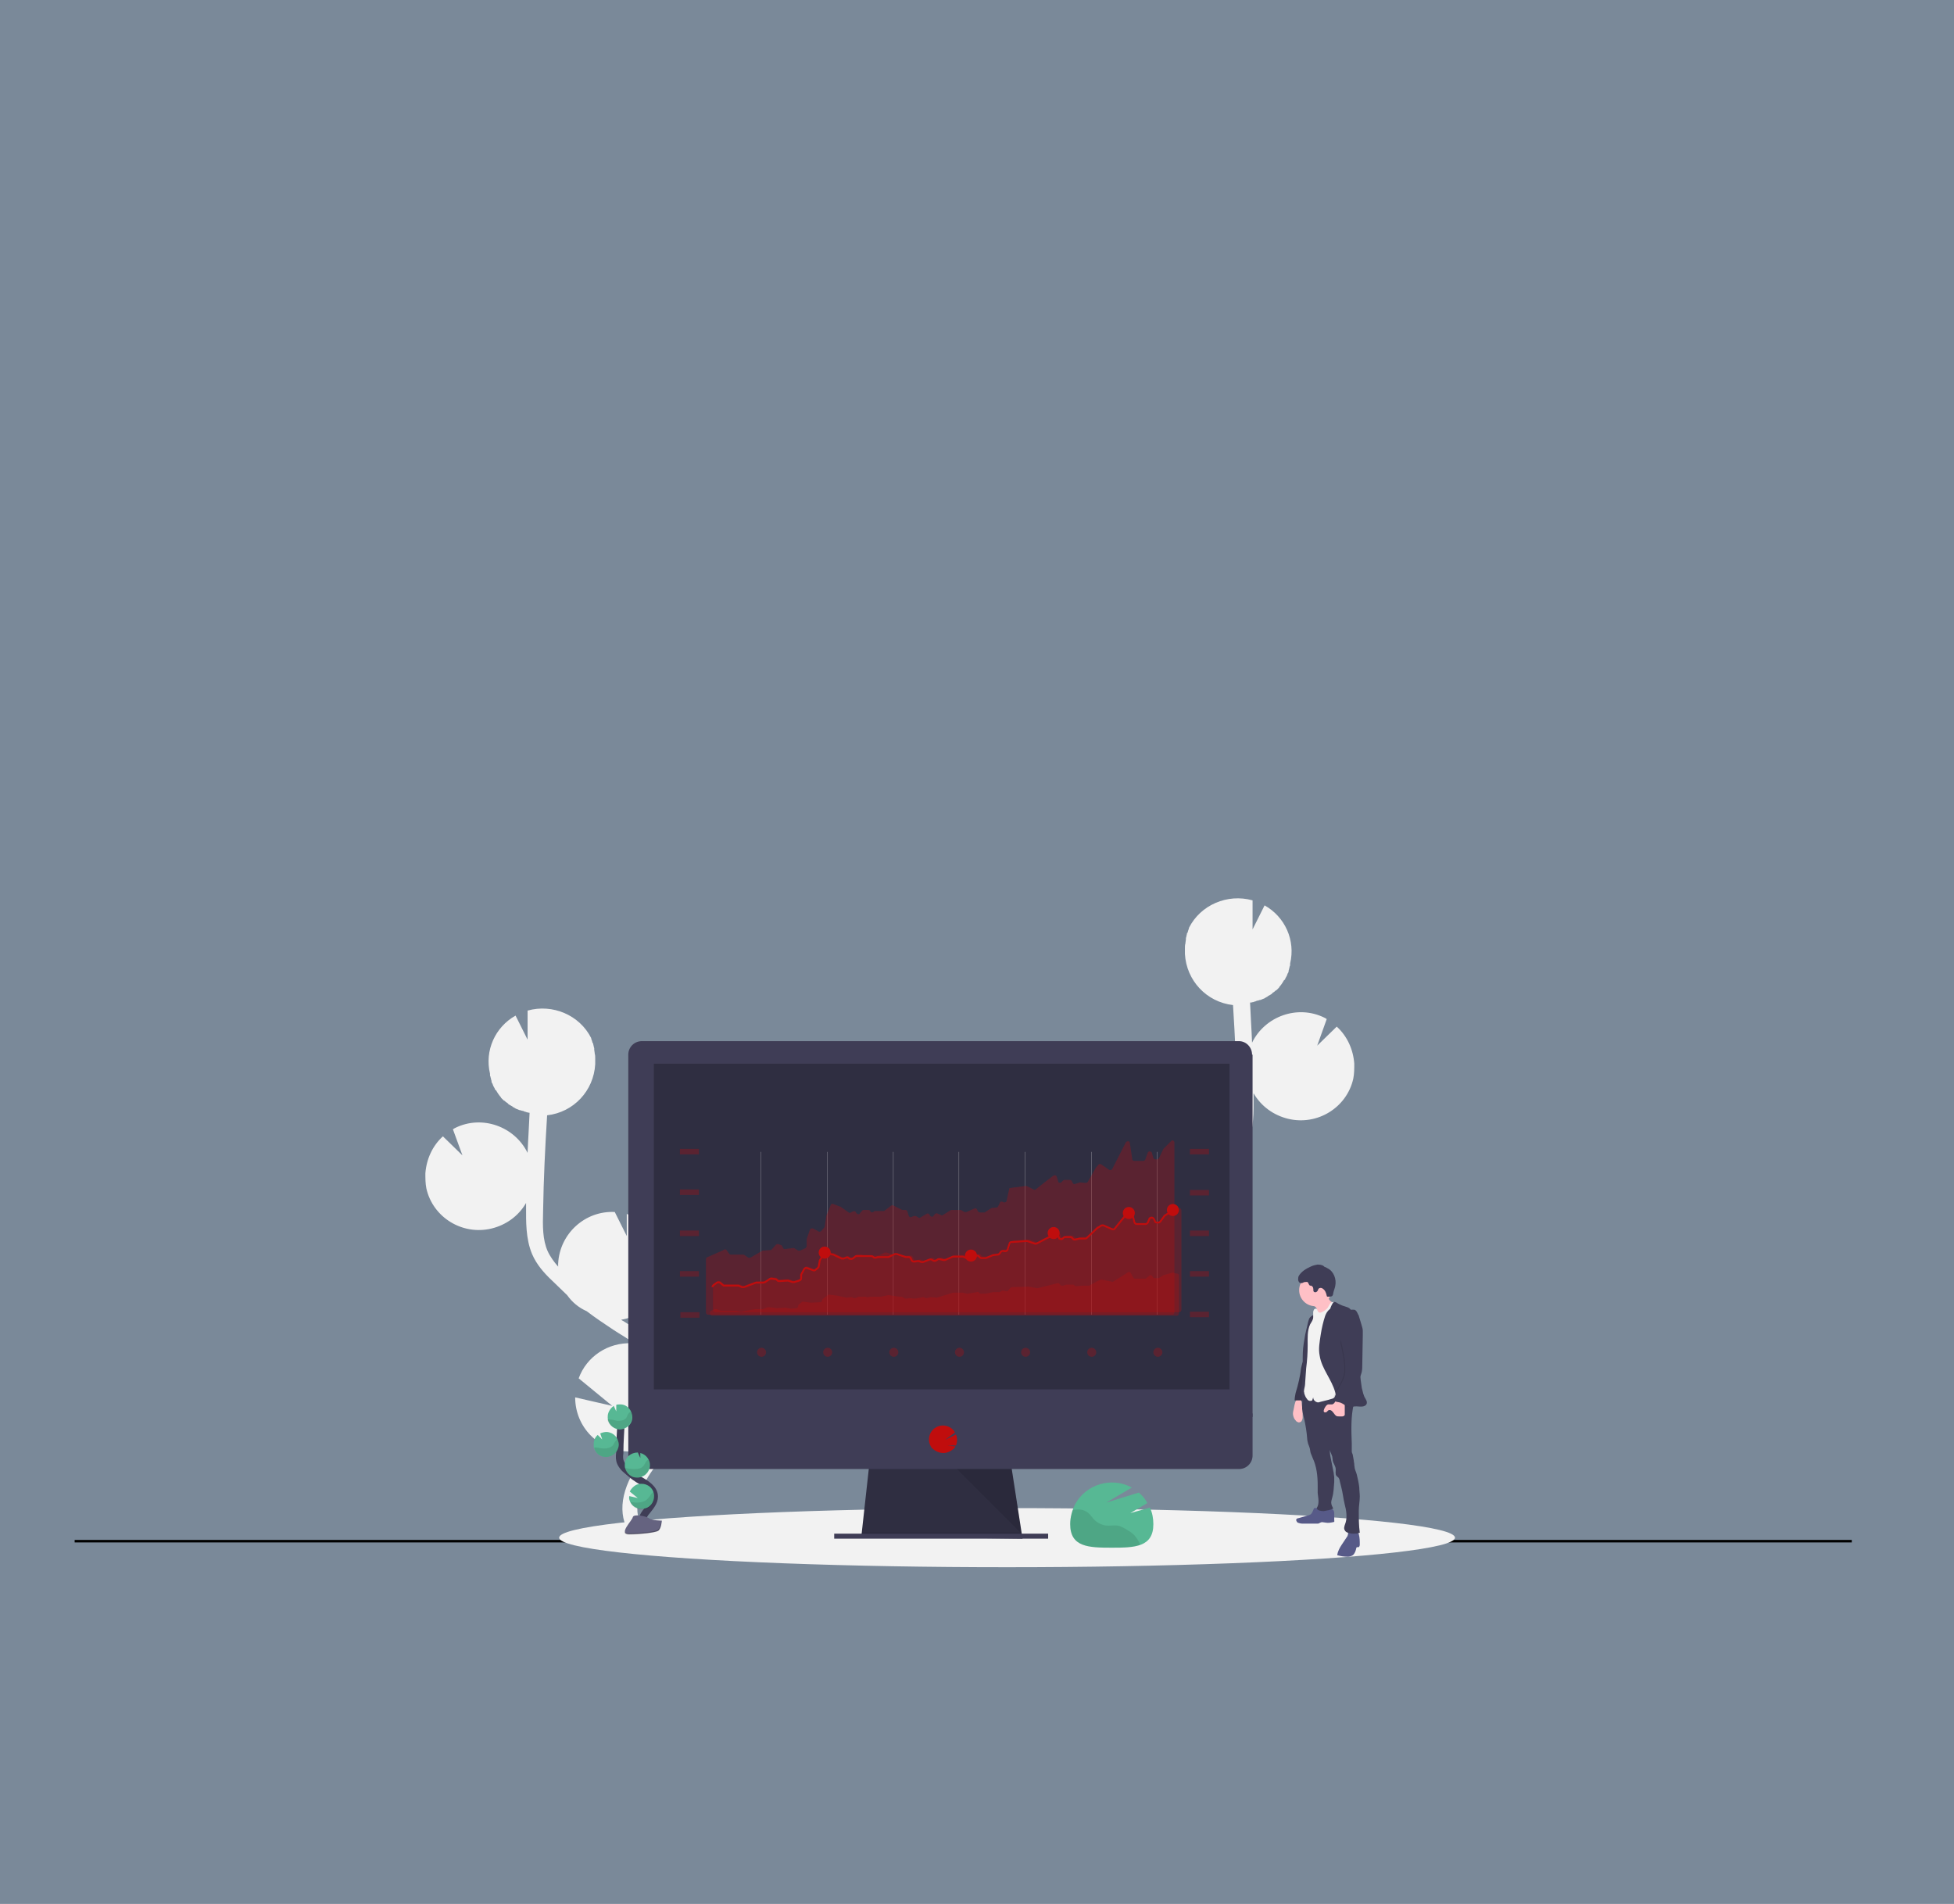 <?xml version="1.0" encoding="utf-8"?>
<!-- Generator: Adobe Illustrator 27.2.0, SVG Export Plug-In . SVG Version: 6.00 Build 0)  -->
<svg version="1.1" id="Layer_1" xmlns="http://www.w3.org/2000/svg" xmlns:xlink="http://www.w3.org/1999/xlink" x="0px" y="0px"
	 viewBox="0 0 390 380" style="enable-background:new 0 0 390 380;" xml:space="preserve">
<rect x="0" y="0" width="390" height="380" fill="#808080" stroke="none"/>
<style type="text/css">
	.st0{opacity:0.2;fill:#66B0FF;enable-background:new    ;}
	.st1{fill:none;stroke:#000000;stroke-width:0.5;stroke-miterlimit:10;}
	.st2{fill:#F2F2F2;}
	.st3{fill:#2F2E41;}
	.st4{opacity:0.1;enable-background:new    ;}
	.st5{fill:#3F3D56;}
	.st6{fill:#C00D0D;}
	.st7{fill:#57B894;}
	.st8{opacity:0.3;fill:#C00D0D;enable-background:new    ;}
	.st9{opacity:0.2;}
	.st10{fill:none;stroke:#F2F2F2;stroke-width:3.614922e-02;stroke-miterlimit:10;}
	.st11{fill:none;stroke:#C00D0D;stroke-width:0.361;stroke-miterlimit:10;}
	.st12{opacity:0.2;fill:#F2F2F2;enable-background:new    ;}
	.st13{fill:none;stroke:#3F3D56;stroke-width:1.446;stroke-miterlimit:10;}
	.st14{fill:#656380;}
	.st15{opacity:0.2;enable-background:new    ;}
	.st16{fill:#FFC0C6;}
	.st17{fill:#575A88;}
</style>
<rect class="st0" width="390" height="380"/>
<line class="st1" x1="14.9" y1="307.6" x2="369.6" y2="307.6"/>
<path class="st2" d="M125.4,264.3l-1.1-0.7c-0.1,0-0.2-0.1-0.3-0.2c5.9-1,9.8-6.6,8.8-12.5c-0.7-4.1-3.7-7.4-7.7-8.6l0,4.4l-2.4-4.8
	h0c-5.9-0.3-11,4.3-11.3,10.3l0,0c0,0.2,0,0.4,0,0.6c-0.8-0.9-1.6-2-2.1-3.1c-1-2.3-1-4.9-0.9-8.1c0.1-6.3,0.4-12.6,0.8-19
	c5.3-0.6,9.3-4.9,9.6-10.2c0-0.3,0-0.6,0-1c0-0.1,0-0.1,0-0.2c0-0.3,0-0.6-0.1-0.9c0,0,0-0.1,0-0.1c0-0.2-0.1-0.5-0.1-0.7
	c0-0.1,0-0.2,0-0.3c-0.1-0.2-0.1-0.5-0.2-0.8c0-0.1,0-0.2-0.1-0.2c-0.1-0.2-0.1-0.4-0.2-0.6c0-0.1-0.1-0.2-0.1-0.3c0,0,0,0,0-0.1
	l0,0c-2.3-4.6-7.7-6.9-12.7-5.5l0,5.8l-2.4-4.8c-4.1,2.3-6.2,7-5.1,11.6l0,0c0,0.1,0,0.1,0,0.2c0,0.1,0,0.3,0.1,0.4
	c0,0.2,0.1,0.3,0.1,0.5c0,0.1,0.1,0.2,0.1,0.4c0,0.2,0.1,0.4,0.2,0.5c0,0.1,0.1,0.2,0.1,0.3c0.1,0.3,0.3,0.5,0.4,0.8
	c0,0.1,0.1,0.2,0.2,0.2c0.1,0.2,0.2,0.3,0.3,0.5c0.1,0.1,0.1,0.2,0.2,0.3c0.1,0.1,0.2,0.3,0.3,0.4c0.1,0.1,0.2,0.2,0.2,0.3
	c0.1,0.1,0.2,0.2,0.4,0.4c0.1,0.1,0.2,0.2,0.3,0.2c0.1,0.1,0.3,0.3,0.5,0.4c0.1,0,0.1,0.1,0.2,0.2c0.2,0.2,0.5,0.3,0.8,0.5
	c0,0,0.1,0,0.1,0.1c0.2,0.1,0.4,0.2,0.7,0.4c0.1,0,0.2,0.1,0.3,0.1c0.2,0.1,0.4,0.2,0.6,0.2c0.1,0,0.2,0.1,0.3,0.1
	c0.2,0,0.4,0.1,0.6,0.2c0.1,0,0.2,0,0.3,0.1c0.2,0,0.4,0.1,0.6,0.1h0c-0.1,2.6-0.3,5.3-0.4,8c-2.6-5.3-9.1-7.6-14.4-5
	c-0.2,0.1-0.4,0.2-0.5,0.3l1.9,5.2l-3.9-3.8c-2.1,1.9-3.3,4.6-3.5,7.4c0,1,0,2,0.2,3c1.3,5.8,7.2,9.4,13,8c2.9-0.7,5.4-2.5,6.9-5.1
	c0,0.2,0,0.5,0,0.8c0,2.8-0.1,6.3,1.2,9.4c0.9,2.1,2.4,3.8,4,5.3c1,1,2,1.9,3,2.9c1,1.4,2.3,2.5,3.9,3.2c1.7,1.3,3.5,2.5,5.3,3.7
	l1.1,0.7c1,0.6,2.1,1.3,3.1,2c-0.2,0-0.3,0-0.5,0c-4.7-0.2-9,2.6-10.6,7l6.7,5.5l-7.4-1.7c0,6,4.8,10.8,10.8,10.8
	c1.6,0,3.2-0.3,4.6-1c-0.1,0.2-0.3,0.4-0.5,0.6c-0.3,0.4-0.6,0.8-1,1.2c-4.4,5.5-5.6,10.8-3.4,14.9l2.6-1.4c-2.1-3.9,1-8.9,3.1-11.6
	c0.3-0.4,0.6-0.8,0.9-1.2c2.8-3.5,6-7.4,5.9-12.3C138.2,272.3,131.1,267.9,125.4,264.3z"/>
<path class="st2" d="M229.9,242.3l1.1-0.7c0.1,0,0.2-0.1,0.3-0.2c-5.9-1-9.8-6.6-8.8-12.5c0.7-4.1,3.7-7.4,7.7-8.6l0,4.4l2.4-4.8h0
	c5.9-0.3,11,4.3,11.3,10.3l0,0c0,0.2,0,0.4,0,0.6c0.8-0.9,1.6-2,2.1-3.1c1-2.3,1-4.9,0.9-8.1c-0.1-6.3-0.4-12.6-0.8-19
	c-5.3-0.6-9.3-4.9-9.6-10.2c0-0.3,0-0.6,0-1c0-0.1,0-0.1,0-0.2c0-0.3,0-0.6,0.1-0.9c0,0,0-0.1,0-0.1c0-0.2,0.1-0.5,0.1-0.7
	c0-0.1,0-0.2,0-0.3c0.1-0.2,0.1-0.5,0.2-0.8c0-0.1,0-0.2,0.1-0.2c0.1-0.2,0.1-0.4,0.2-0.6c0-0.1,0.1-0.2,0.1-0.3c0,0,0,0,0-0.1l0,0
	c2.3-4.6,7.7-6.9,12.7-5.5l0,5.8l2.4-4.8c4.1,2.3,6.2,7,5.1,11.6l0,0c0,0.1,0,0.1,0,0.2c0,0.1,0,0.3-0.1,0.4c0,0.2-0.1,0.3-0.1,0.5
	c0,0.1-0.1,0.2-0.1,0.4c0,0.2-0.1,0.4-0.2,0.5c0,0.1-0.1,0.2-0.1,0.3c-0.1,0.3-0.3,0.5-0.4,0.8c0,0.1-0.1,0.2-0.2,0.2
	c-0.1,0.2-0.2,0.3-0.3,0.5c-0.1,0.1-0.1,0.2-0.2,0.3c-0.1,0.1-0.2,0.3-0.3,0.4c-0.1,0.1-0.2,0.2-0.2,0.3c-0.1,0.1-0.2,0.2-0.4,0.4
	c-0.1,0.1-0.2,0.2-0.3,0.2c-0.1,0.1-0.3,0.3-0.5,0.4c-0.1,0-0.1,0.1-0.2,0.2c-0.2,0.2-0.5,0.3-0.8,0.5c0,0-0.1,0-0.1,0.1
	c-0.2,0.1-0.4,0.2-0.7,0.4c-0.1,0-0.2,0.1-0.3,0.1c-0.2,0.1-0.4,0.2-0.6,0.2c-0.1,0-0.2,0.1-0.3,0.1c-0.2,0-0.4,0.1-0.6,0.2
	c-0.1,0-0.2,0-0.3,0.1c-0.2,0-0.4,0.1-0.6,0.1h-0.1c0.1,2.6,0.3,5.3,0.4,8c2.6-5.3,9.1-7.6,14.4-5c0.2,0.1,0.4,0.2,0.5,0.3l-1.9,5.3
	l3.9-3.8c2.1,1.9,3.3,4.6,3.5,7.4c0,1,0,2-0.2,3c-1.3,5.8-7.2,9.4-13,8c-2.9-0.7-5.4-2.5-6.9-5.1c0,0.2,0,0.5,0,0.8
	c0,2.8,0.1,6.3-1.2,9.4c-0.9,2.1-2.4,3.8-4,5.3c-1,1-2,1.9-3,2.9c-1,1.4-2.3,2.5-3.9,3.2c-1.7,1.3-3.5,2.5-5.3,3.7l-1.1,0.7
	c-1,0.6-2.1,1.3-3.1,2c0.2,0,0.3,0,0.5,0c4.7-0.2,9,2.6,10.6,7l-6.7,5.5l7.4-1.7c0,6-4.8,10.8-10.8,10.8c-1.6,0-3.2-0.3-4.6-1
	c0.1,0.2,0.3,0.4,0.5,0.6c0.3,0.4,0.6,0.8,1,1.2c4.4,5.5,5.6,10.8,3.4,14.9l-2.6-1.4c2.1-3.9-1-8.9-3.1-11.6
	c-0.3-0.4-0.6-0.8-0.9-1.2c-2.8-3.5-6-7.4-5.9-12.3C217.1,250.3,224.2,245.9,229.9,242.3z"/>
<ellipse class="st2" cx="201" cy="306.9" rx="89.4" ry="5.9"/>
<polygon class="st3" points="204.1,307.1 171.9,306.7 172,305.9 173.5,292.3 201.8,292.3 203.9,305.9 204,306.9 "/>
<polygon class="st4" points="204,306.9 187.9,306.9 171.9,306.7 172,305.9 203.9,305.9 "/>
<rect x="166.5" y="306.1" class="st5" width="42.7" height="1"/>
<path class="st5" d="M249.9,210.5c0-1.5-1.2-2.7-2.6-2.7l0,0H128.1c-1.5,0-2.7,1.2-2.7,2.7l0,0v72.3h124.6V210.5z"/>
<path class="st5" d="M125.4,282.1v8.4c0,1.5,1.2,2.7,2.7,2.7h119.2c1.5,0,2.7-1.2,2.7-2.7v-8.4H125.4z"/>
<rect x="130.5" y="212.3" class="st3" width="114.9" height="65"/>
<path class="st6" d="M188.3,290c0.8,0,1.6-0.4,2.2-1l0,0c0.1-0.1,0.1-0.2,0.2-0.3l-1.5-0.2h1.6c0.3-0.7,0.3-1.5,0-2.2l-2.2,1.1
	l2-1.5c-0.7-1.3-2.5-1.8-3.8-1c-1.3,0.7-1.8,2.5-1,3.8c0,0.1,0.1,0.2,0.2,0.3l0,0C186.6,289.6,187.4,290,188.3,290z"/>
<polygon class="st4" points="191,293.2 203.9,306.1 201.9,293.2 "/>
<path class="st7" d="M225.6,302l3.4-2c-0.4-0.8-1-1.5-1.7-2.1l-6.5,2l5.1-3c-4-2.2-9.1-0.7-11.3,3.3c-0.6,1.2-1,2.6-1,4
	c0,4.6,3.7,4.7,8.3,4.7s8.3-0.1,8.3-4.7c0-1.1-0.2-2.3-0.7-3.3L225.6,302z"/>
<path class="st4" d="M226.4,306.4c-0.3-0.3-0.8-0.7-1.2-0.9c-0.6-0.4-1.3-0.8-2-1c-0.6-0.1-1.3,0-2,0c-1.1,0-2.2-0.5-3-1.4
	c-0.4-0.5-0.8-1.1-1.4-1.4c-0.6-0.4-1.4-0.5-2.1-0.4c-0.2,0-0.4,0-0.6,0.1c-0.3,0.9-0.5,1.8-0.5,2.8c0,4.6,3.7,4.7,8.3,4.7
	c2.2,0,4.2,0,5.7-0.6l-0.2-0.4C227.1,307.3,226.8,306.9,226.4,306.4z"/>
<rect x="135.7" y="237.4" class="st8" width="3.8" height="1.1"/>
<rect x="237.5" y="237.5" class="st8" width="3.8" height="1.1"/>
<rect x="135.7" y="245.6" class="st8" width="3.8" height="1.1"/>
<rect x="135.7" y="253.7" class="st8" width="3.8" height="1.1"/>
<rect x="135.8" y="261.9" class="st8" width="3.8" height="1.1"/>
<g class="st9">
	<rect x="139.5" y="238" class="st2" width="1.1" height="0"/>
	<path class="st2" d="M234.2,238h-2.1v0L234.2,238L234.2,238z M230,238h-2.1v0L230,238L230,238z M225.7,238h-2.1v0L225.7,238
		L225.7,238z M221.5,238h-2.1v0L221.5,238L221.5,238z M217.2,238h-2.1v0L217.2,238L217.2,238z M213,238h-2.1v0L213,238L213,238z
		 M208.7,238h-2.1v0L208.7,238L208.7,238z M204.4,238h-2.1v0L204.4,238L204.4,238z M200.2,238H198v0L200.2,238L200.2,238z
		 M195.9,238h-2.1v0L195.9,238L195.9,238z M191.6,238h-2.1v0L191.6,238L191.6,238z M187.4,238h-2.1v0L187.4,238L187.4,238z
		 M183.2,238H181v0L183.2,238L183.2,238z M178.9,238h-2.1v0L178.9,238L178.9,238z M174.6,238h-2.1v0L174.6,238L174.6,238z
		 M170.4,238h-2.1v0L170.4,238L170.4,238z M166.1,238H164v0L166.1,238L166.1,238z M161.8,238h-2.1v0L161.8,238L161.8,238z
		 M157.6,238h-2.1v0L157.6,238L157.6,238z M153.3,238h-2.1v0L153.3,238L153.3,238z M149,238h-2.1v0L149,238L149,238z M144.8,238
		h-2.1v0L144.8,238L144.8,238z"/>
	<rect x="236.4" y="238" class="st2" width="1.1" height="0"/>
	<rect x="139.5" y="238" class="st2" width="1.1" height="0"/>
	<path class="st2" d="M234.2,238h-2.1v0L234.2,238L234.2,238z M230,238h-2.1v0L230,238L230,238z M225.7,238h-2.1v0L225.7,238
		L225.7,238z M221.5,238h-2.1v0L221.5,238L221.5,238z M217.2,238h-2.1v0L217.2,238L217.2,238z M213,238h-2.1v0L213,238L213,238z
		 M208.7,238h-2.1v0L208.7,238L208.7,238z M204.4,238h-2.1v0L204.4,238L204.4,238z M200.2,238H198v0L200.2,238L200.2,238z
		 M195.9,238h-2.1v0L195.9,238L195.9,238z M191.6,238h-2.1v0L191.6,238L191.6,238z M187.4,238h-2.1v0L187.4,238L187.4,238z
		 M183.2,238H181v0L183.2,238L183.2,238z M178.9,238h-2.1v0L178.9,238L178.9,238z M174.6,238h-2.1v0L174.6,238L174.6,238z
		 M170.4,238h-2.1v0L170.4,238L170.4,238z M166.1,238H164v0L166.1,238L166.1,238z M161.8,238h-2.1v0L161.8,238L161.8,238z
		 M157.6,238h-2.1v0L157.6,238L157.6,238z M153.3,238h-2.1v0L153.3,238L153.3,238z M149,238h-2.1v0L149,238L149,238z M144.8,238
		h-2.1v0L144.8,238L144.8,238z"/>
	<rect x="236.4" y="238" class="st2" width="1.1" height="0"/>
</g>
<rect x="135.7" y="229.3" class="st8" width="3.8" height="1.1"/>
<rect x="237.5" y="229.3" class="st8" width="3.8" height="1.1"/>
<g class="st9">
	<rect x="139.5" y="229.9" class="st2" width="1.1" height="0"/>
	<path class="st2" d="M234.2,229.9h-2.1v0L234.2,229.9L234.2,229.9z M230,229.9h-2.1v0L230,229.9L230,229.9z M225.7,229.9h-2.1v0
		L225.7,229.9L225.7,229.9z M221.5,229.9h-2.1v0L221.5,229.9L221.5,229.9z M217.2,229.9h-2.1v0L217.2,229.9L217.2,229.9z M213,229.9
		h-2.1v0L213,229.9L213,229.9z M208.7,229.9h-2.1v0L208.7,229.9L208.7,229.9z M204.4,229.9h-2.1v0L204.4,229.9L204.4,229.9z
		 M200.2,229.9H198v0L200.2,229.9L200.2,229.9z M195.9,229.9h-2.1v0L195.9,229.9L195.9,229.9z M191.6,229.9h-2.1v0L191.6,229.9
		L191.6,229.9z M187.4,229.9h-2.1v0L187.4,229.9L187.4,229.9z M183.2,229.9H181v0L183.2,229.9L183.2,229.9z M178.9,229.9h-2.1v0
		L178.9,229.9L178.9,229.9z M174.6,229.9h-2.1v0L174.6,229.9L174.6,229.9z M170.4,229.9h-2.1v0L170.4,229.9L170.4,229.9z
		 M166.1,229.9H164v0L166.1,229.9L166.1,229.9z M161.8,229.9h-2.1v0L161.8,229.9L161.8,229.9z M157.6,229.9h-2.1v0L157.6,229.9
		L157.6,229.9z M153.3,229.9h-2.1v0L153.3,229.9L153.3,229.9z M149,229.9h-2.1v0L149,229.9L149,229.9z M144.8,229.9h-2.1v0
		L144.8,229.9L144.8,229.9z"/>
	<rect x="236.4" y="229.9" class="st2" width="1.1" height="0"/>
</g>
<rect x="237.5" y="245.6" class="st8" width="3.8" height="1.1"/>
<g class="st9">
	<rect x="139.5" y="246.1" class="st2" width="1.1" height="0"/>
	<path class="st2" d="M234.2,246.2h-2.1v0L234.2,246.2L234.2,246.2z M230,246.2h-2.1v0L230,246.2L230,246.2z M225.7,246.2h-2.1v0
		L225.7,246.2L225.7,246.2z M221.5,246.2h-2.1v0L221.5,246.2L221.5,246.2z M217.2,246.2h-2.1v0L217.2,246.2L217.2,246.2z M213,246.2
		h-2.1v0L213,246.2L213,246.2z M208.7,246.2h-2.1v0L208.7,246.2L208.7,246.2z M204.4,246.2h-2.1v0L204.4,246.2L204.4,246.2z
		 M200.2,246.2H198v0L200.2,246.2L200.2,246.2z M195.9,246.2h-2.1v0L195.9,246.2L195.9,246.2z M191.6,246.2h-2.1v0L191.6,246.2
		L191.6,246.2z M187.4,246.2h-2.1v0L187.4,246.2L187.4,246.2z M183.2,246.2H181v0L183.2,246.2L183.2,246.2z M178.9,246.2h-2.1v0
		L178.9,246.2L178.9,246.2z M174.6,246.2h-2.1v0L174.6,246.2L174.6,246.2z M170.4,246.2h-2.1v0L170.4,246.2L170.4,246.2z
		 M166.1,246.2H164v0L166.1,246.2L166.1,246.2z M161.8,246.2h-2.1v0L161.8,246.2L161.8,246.2z M157.6,246.2h-2.1v0L157.6,246.2
		L157.6,246.2z M153.3,246.2h-2.1v0L153.3,246.2L153.3,246.2z M149,246.2h-2.1v0L149,246.2L149,246.2z M144.8,246.2h-2.1v0
		L144.8,246.2L144.8,246.2z"/>
	<rect x="236.4" y="246.1" class="st2" width="1.1" height="0"/>
	<rect x="139.5" y="246.1" class="st2" width="1.1" height="0"/>
	<path class="st2" d="M234.2,246.2h-2.1v0L234.2,246.2L234.2,246.2z M230,246.2h-2.1v0L230,246.2L230,246.2z M225.7,246.2h-2.1v0
		L225.7,246.2L225.7,246.2z M221.5,246.2h-2.1v0L221.5,246.2L221.5,246.2z M217.2,246.2h-2.1v0L217.2,246.2L217.2,246.2z M213,246.2
		h-2.1v0L213,246.2L213,246.2z M208.7,246.2h-2.1v0L208.7,246.2L208.7,246.2z M204.4,246.2h-2.1v0L204.4,246.2L204.4,246.2z
		 M200.2,246.2H198v0L200.2,246.2L200.2,246.2z M195.9,246.2h-2.1v0L195.9,246.2L195.9,246.2z M191.6,246.2h-2.1v0L191.6,246.2
		L191.6,246.2z M187.4,246.2h-2.1v0L187.4,246.2L187.4,246.2z M183.2,246.2H181v0L183.2,246.2L183.2,246.2z M178.9,246.2h-2.1v0
		L178.9,246.2L178.9,246.2z M174.6,246.2h-2.1v0L174.6,246.2L174.6,246.2z M170.4,246.2h-2.1v0L170.4,246.2L170.4,246.2z
		 M166.1,246.2H164v0L166.1,246.2L166.1,246.2z M161.8,246.2h-2.1v0L161.8,246.2L161.8,246.2z M157.6,246.2h-2.1v0L157.6,246.2
		L157.6,246.2z M153.3,246.2h-2.1v0L153.3,246.2L153.3,246.2z M149,246.2h-2.1v0L149,246.2L149,246.2z M144.8,246.2h-2.1v0
		L144.8,246.2L144.8,246.2z"/>
	<rect x="236.4" y="246.1" class="st2" width="1.1" height="0"/>
</g>
<rect x="237.5" y="253.7" class="st8" width="3.8" height="1.1"/>
<g class="st9">
	<rect x="139.5" y="254.2" class="st2" width="1.1" height="0"/>
	<path class="st2" d="M234.2,254.2h-2.1v0L234.2,254.2L234.2,254.2z M230,254.2h-2.1v0L230,254.2L230,254.2z M225.7,254.2h-2.1v0
		L225.7,254.2L225.7,254.2z M221.5,254.2h-2.1v0L221.5,254.2L221.5,254.2z M217.2,254.2h-2.1v0L217.2,254.2L217.2,254.2z M213,254.2
		h-2.1v0L213,254.2L213,254.2z M208.7,254.2h-2.1v0L208.7,254.2L208.7,254.2z M204.4,254.2h-2.1v0L204.4,254.2L204.4,254.2z
		 M200.2,254.2H198v0L200.2,254.2L200.2,254.2z M195.9,254.2h-2.1v0L195.9,254.2L195.9,254.2z M191.6,254.2h-2.1v0L191.6,254.2
		L191.6,254.2z M187.4,254.2h-2.1v0L187.4,254.2L187.4,254.2z M183.2,254.2H181v0L183.2,254.2L183.2,254.2z M178.9,254.2h-2.1v0
		L178.9,254.2L178.9,254.2z M174.6,254.2h-2.1v0L174.6,254.2L174.6,254.2z M170.4,254.2h-2.1v0L170.4,254.2L170.4,254.2z
		 M166.1,254.2H164v0L166.1,254.2L166.1,254.2z M161.8,254.2h-2.1v0L161.8,254.2L161.8,254.2z M157.6,254.2h-2.1v0L157.6,254.2
		L157.6,254.2z M153.3,254.2h-2.1v0L153.3,254.2L153.3,254.2z M149,254.2h-2.1v0L149,254.2L149,254.2z M144.8,254.2h-2.1v0
		L144.8,254.2L144.8,254.2z"/>
	<rect x="236.4" y="254.2" class="st2" width="1.1" height="0"/>
	<rect x="139.5" y="254.2" class="st2" width="1.1" height="0"/>
	<path class="st2" d="M234.2,254.2h-2.1v0L234.2,254.2L234.2,254.2z M230,254.2h-2.1v0L230,254.2L230,254.2z M225.7,254.2h-2.1v0
		L225.7,254.2L225.7,254.2z M221.5,254.2h-2.1v0L221.5,254.2L221.5,254.2z M217.2,254.2h-2.1v0L217.2,254.2L217.2,254.2z M213,254.2
		h-2.1v0L213,254.2L213,254.2z M208.7,254.2h-2.1v0L208.7,254.2L208.7,254.2z M204.4,254.2h-2.1v0L204.4,254.2L204.4,254.2z
		 M200.2,254.2H198v0L200.2,254.2L200.2,254.2z M195.9,254.2h-2.1v0L195.9,254.2L195.9,254.2z M191.6,254.2h-2.1v0L191.6,254.2
		L191.6,254.2z M187.4,254.2h-2.1v0L187.4,254.2L187.4,254.2z M183.2,254.2H181v0L183.2,254.2L183.2,254.2z M178.9,254.2h-2.1v0
		L178.9,254.2L178.9,254.2z M174.6,254.2h-2.1v0L174.6,254.2L174.6,254.2z M170.4,254.2h-2.1v0L170.4,254.2L170.4,254.2z
		 M166.1,254.2H164v0L166.1,254.2L166.1,254.2z M161.8,254.2h-2.1v0L161.8,254.2L161.8,254.2z M157.6,254.2h-2.1v0L157.6,254.2
		L157.6,254.2z M153.3,254.2h-2.1v0L153.3,254.2L153.3,254.2z M149,254.2h-2.1v0L149,254.2L149,254.2z M144.8,254.2h-2.1v0
		L144.8,254.2L144.8,254.2z"/>
	<rect x="236.4" y="254.2" class="st2" width="1.1" height="0"/>
</g>
<rect x="237.5" y="261.8" class="st8" width="3.8" height="1.1"/>
<g class="st9">
	<rect x="139.5" y="262.3" class="st2" width="1.1" height="0"/>
	<path class="st2" d="M234.2,262.4h-2.1v0L234.2,262.4L234.2,262.4z M230,262.4h-2.1v0L230,262.4L230,262.4z M225.7,262.4h-2.1v0
		L225.7,262.4L225.7,262.4z M221.5,262.4h-2.1v0L221.5,262.4L221.5,262.4z M217.2,262.4h-2.1v0L217.2,262.4L217.2,262.4z M213,262.4
		h-2.1v0L213,262.4L213,262.4z M208.7,262.4h-2.1v0L208.7,262.4L208.7,262.4z M204.4,262.4h-2.1v0L204.4,262.4L204.4,262.4z
		 M200.2,262.4H198v0L200.2,262.4L200.2,262.4z M195.9,262.4h-2.1v0L195.9,262.4L195.9,262.4z M191.6,262.4h-2.1v0L191.6,262.4
		L191.6,262.4z M187.4,262.4h-2.1v0L187.4,262.4L187.4,262.4z M183.2,262.4H181v0L183.2,262.4L183.2,262.4z M178.9,262.4h-2.1v0
		L178.9,262.4L178.9,262.4z M174.6,262.4h-2.1v0L174.6,262.4L174.6,262.4z M170.4,262.4h-2.1v0L170.4,262.4L170.4,262.4z
		 M166.1,262.4H164v0L166.1,262.4L166.1,262.4z M161.8,262.4h-2.1v0L161.8,262.4L161.8,262.4z M157.6,262.4h-2.1v0L157.6,262.4
		L157.6,262.4z M153.3,262.4h-2.1v0L153.3,262.4L153.3,262.4z M149,262.4h-2.1v0L149,262.4L149,262.4z M144.8,262.4h-2.1v0
		L144.8,262.4L144.8,262.4z"/>
	<rect x="236.4" y="262.3" class="st2" width="1.1" height="0"/>
	<rect x="139.5" y="262.3" class="st2" width="1.1" height="0"/>
	<path class="st2" d="M234.2,262.4h-2.1v0L234.2,262.4L234.2,262.4z M230,262.4h-2.1v0L230,262.4L230,262.4z M225.7,262.4h-2.1v0
		L225.7,262.4L225.7,262.4z M221.5,262.4h-2.1v0L221.5,262.4L221.5,262.4z M217.2,262.4h-2.1v0L217.2,262.4L217.2,262.4z M213,262.4
		h-2.1v0L213,262.4L213,262.4z M208.7,262.4h-2.1v0L208.7,262.4L208.7,262.4z M204.4,262.4h-2.1v0L204.4,262.4L204.4,262.4z
		 M200.2,262.4H198v0L200.2,262.4L200.2,262.4z M195.9,262.4h-2.1v0L195.9,262.4L195.9,262.4z M191.6,262.4h-2.1v0L191.6,262.4
		L191.6,262.4z M187.4,262.4h-2.1v0L187.4,262.4L187.4,262.4z M183.2,262.4H181v0L183.2,262.4L183.2,262.4z M178.9,262.4h-2.1v0
		L178.9,262.4L178.9,262.4z M174.6,262.4h-2.1v0L174.6,262.4L174.6,262.4z M170.4,262.4h-2.1v0L170.4,262.4L170.4,262.4z
		 M166.1,262.4H164v0L166.1,262.4L166.1,262.4z M161.8,262.4h-2.1v0L161.8,262.4L161.8,262.4z M157.6,262.4h-2.1v0L157.6,262.4
		L157.6,262.4z M153.3,262.4h-2.1v0L153.3,262.4L153.3,262.4z M149,262.4h-2.1v0L149,262.4L149,262.4z M144.8,262.4h-2.1v0
		L144.8,262.4L144.8,262.4z"/>
	<rect x="236.4" y="262.3" class="st2" width="1.1" height="0"/>
</g>
<line class="st10" x1="151.9" y1="229.9" x2="151.9" y2="262.4"/>
<line class="st10" x1="165.1" y1="229.9" x2="165.1" y2="262.4"/>
<line class="st10" x1="178.3" y1="229.9" x2="178.3" y2="262.4"/>
<line class="st10" x1="191.4" y1="229.9" x2="191.4" y2="262.4"/>
<line class="st10" x1="204.6" y1="229.9" x2="204.6" y2="262.4"/>
<line class="st10" x1="217.8" y1="229.9" x2="217.8" y2="262.4"/>
<line class="st10" x1="231" y1="229.9" x2="231" y2="262.4"/>
<path class="st8" d="M233.8,227.7l-1.5,1.5c0,0,0,0-0.1,0.1l-0.9,1.9c-0.1,0.1-0.2,0.2-0.4,0.2h-0.3c-0.2,0-0.3-0.1-0.4-0.3l-0.3-1
	c0-0.2-0.3-0.3-0.5-0.3c-0.1,0-0.2,0.1-0.3,0.2l-0.5,1.4c0,0.1-0.2,0.3-0.4,0.3h-1.8c-0.2,0-0.4-0.1-0.4-0.3l-0.5-3.3
	c0-0.2-0.2-0.4-0.5-0.3c-0.1,0-0.2,0.1-0.3,0.2l-2.7,5.3c-0.1,0.2-0.3,0.3-0.6,0.2c0,0,0,0,0,0l-1.6-1.1c-0.2-0.1-0.4-0.1-0.5,0
	l-0.6,0.7l0,0l-1.6,2.8c-0.1,0.1-0.2,0.2-0.4,0.2l-1-0.1c0,0-0.1,0-0.2,0l-0.9,0.3c-0.2,0.1-0.4,0-0.5-0.2l-0.2-0.4
	c0-0.1-0.2-0.2-0.4-0.2l-1,0c-0.1,0-0.2,0-0.3,0.1l-0.3,0.3c-0.1,0.2-0.4,0.2-0.6,0.1c0,0-0.1-0.1-0.1-0.2l-0.3-1
	c-0.1-0.2-0.3-0.3-0.5-0.2c0,0-0.1,0-0.1,0l-1.7,1.3l-1.9,1.5c-0.1,0.1-0.3,0.1-0.4,0l-1.4-0.7c-0.1,0-0.1,0-0.2,0l-3,0.4
	c-0.2,0-0.3,0.1-0.3,0.3l-0.5,2.3c0,0.2-0.3,0.3-0.5,0.3c0,0-0.1,0-0.2-0.1l0,0c-0.2-0.1-0.4-0.1-0.6,0c0,0,0,0,0,0.1l-0.4,0.8
	c0,0.1-0.2,0.2-0.3,0.2l-0.9,0.1c0,0-0.1,0-0.1,0l-1.4,0.9c0,0-0.1,0-0.2,0h-0.7c-0.1,0-0.3-0.1-0.4-0.2l-0.2-0.4
	c-0.1-0.2-0.3-0.3-0.5-0.2l0,0l-1.6,0.7c-0.1,0-0.3,0-0.4,0l-0.7-0.4c0,0-0.1,0-0.2,0h-1.6c-0.1,0-0.1,0-0.2,0l-1.6,1
	c-0.1,0.1-0.3,0.1-0.4,0l-0.7-0.3c-0.1-0.1-0.4,0-0.5,0.1l-0.3,0.4c-0.1,0.2-0.4,0.2-0.6,0c0,0,0,0-0.1-0.1l-0.1-0.2
	c-0.1-0.2-0.4-0.3-0.6-0.1l0,0l-1.2,0.7c-0.1,0.1-0.3,0.1-0.4,0l-0.5-0.3c-0.1,0-0.2,0-0.4,0l-0.5,0.2c-0.2,0.1-0.4,0-0.5-0.2v0
	l-0.3-0.9c0-0.2-0.2-0.3-0.4-0.3h-0.4c0,0-0.1,0-0.2,0l-1.8-0.9c-0.1-0.1-0.3,0-0.4,0l-1.3,1c0,0-0.1,0.1-0.2,0.1h-1.6
	c-0.1,0-0.1,0-0.2,0l-0.3,0.2c-0.2,0.1-0.4,0.1-0.6-0.1c0,0,0,0,0,0l0-0.1c0-0.1-0.2-0.2-0.4-0.2h-0.9c-0.1,0-0.2,0-0.3,0.1
	l-0.5,0.6c-0.1,0.2-0.4,0.2-0.6,0c0,0,0,0-0.1-0.1l-0.1-0.2c-0.1-0.2-0.4-0.2-0.6-0.1l-0.4,0.2c-0.1,0.1-0.3,0.1-0.4,0l-1.7-1.2
	c0,0,0,0-0.1,0l-1.3-0.5c-0.2-0.1-0.4,0-0.5,0.2l-0.9,2.2c0,0,0,0,0,0.1l-0.3,2c0,0.1,0,0.1-0.1,0.2l-0.6,0.7
	c-0.1,0.1-0.3,0.2-0.5,0.1l-1.1-0.6c-0.2-0.1-0.4,0-0.6,0.1c0,0,0,0,0,0l-0.7,2c0,0,0,0.1,0,0.1v1.3c0,0.1-0.1,0.3-0.2,0.4l-1.1,0.5
	c-0.1,0-0.2,0-0.4,0l-0.8-0.5c-0.1,0-0.2,0-0.3,0l-1.5,0.2c-0.1,0-0.3,0-0.4-0.2l-0.2-0.4c0-0.1-0.1-0.1-0.2-0.2l-0.6-0.2
	c-0.1,0-0.3,0-0.4,0.1l-0.9,1c0,0.1-0.1,0.1-0.3,0.1l-1.3,0.1c0,0-0.1,0-0.2,0l-2.4,1.4c-0.1,0.1-0.3,0-0.5,0l-0.7-0.5
	c-0.1,0-0.1-0.1-0.2-0.1h-2.5c-0.1,0-0.2,0-0.3-0.1l-0.6-0.8c-0.1-0.2-0.4-0.2-0.6,0l0,0L141,251c0,0.1-0.1,0.2-0.1,0.3V262
	c0,0.2,0.2,0.4,0.4,0.4H234c0.2,0,0.4-0.2,0.4-0.4l0,0l0-34c0-0.2-0.2-0.4-0.4-0.4C234,227.6,233.9,227.6,233.8,227.7z"/>
<path class="st8" d="M233.7,241.7l-1.4,0.9c0,0-0.1,0-0.1,0.1l-0.8,1.1c-0.1,0.1-0.2,0.2-0.4,0.2h-0.3c-0.2,0-0.4-0.1-0.4-0.3
	l-0.2-0.4c-0.1-0.2-0.4-0.4-0.7-0.2c-0.1,0-0.2,0.1-0.2,0.2l-0.3,0.7c-0.1,0.1-0.2,0.3-0.4,0.3h-1.8c-0.2,0-0.4-0.1-0.5-0.4
	l-0.4-1.7c0-0.3-0.3-0.4-0.6-0.4c-0.1,0-0.2,0.1-0.3,0.2l-2.6,3.2c-0.1,0.2-0.4,0.2-0.6,0.1l-1.6-0.7c-0.2-0.1-0.4,0-0.5,0l-0.6,0.4
	c0,0,0,0-0.1,0l-1.5,1.7c-0.1,0.1-0.2,0.2-0.4,0.2l-1,0c0,0-0.1,0-0.1,0l-0.9,0.2c-0.2,0-0.4,0-0.5-0.2l-0.1-0.1
	c-0.1-0.1-0.2-0.2-0.4-0.2l-1,0c-0.1,0-0.2,0-0.3,0.1l-0.2,0.2c-0.2,0.2-0.5,0.1-0.7,0c0,0,0,0,0-0.1l-0.2-0.5
	c-0.1-0.2-0.4-0.3-0.7-0.2l-1.7,0.8l-1.9,1c-0.1,0-0.2,0.1-0.4,0l-1.5-0.5c0,0-0.1,0-0.2,0l-2.9,0.2c-0.2,0-0.4,0.1-0.4,0.3
	l-0.4,1.2c-0.1,0.3-0.4,0.4-0.7,0.3c0,0,0,0,0,0l0,0c-0.2-0.1-0.5,0-0.6,0.1l-0.3,0.4c-0.1,0.1-0.2,0.2-0.3,0.2l-0.9,0.1
	c0,0-0.1,0-0.1,0l-1.4,0.6c0,0-0.1,0-0.2,0h-0.7c-0.2,0-0.3-0.1-0.4-0.2l-0.1-0.1c-0.1-0.2-0.3-0.2-0.6-0.2l-1.6,0.5
	c-0.1,0-0.2,0-0.3,0l-0.7-0.3c0,0-0.1,0-0.2,0h-1.6c0,0-0.1,0-0.2,0l-1.6,0.7c-0.1,0-0.2,0-0.3,0l-0.8-0.2c-0.1,0-0.3,0-0.4,0.1
	l-0.3,0.2c-0.2,0.1-0.5,0.1-0.7-0.1l0,0c-0.1-0.1-0.4-0.2-0.6-0.1l-1.3,0.5c-0.1,0-0.2,0-0.3,0l-0.5-0.2c-0.1,0-0.2,0-0.3,0
	l-0.5,0.1c-0.2,0-0.5,0-0.6-0.2l-0.2-0.4c-0.1-0.2-0.2-0.3-0.4-0.3H179c0,0-0.1,0-0.2,0l-1.8-0.6c-0.1,0-0.3,0-0.4,0l-1.3,0.6
	c0,0-0.1,0-0.2,0h-1.7c0,0-0.1,0-0.2,0l-0.3,0.1c-0.2,0.1-0.5,0-0.6-0.1l0,0c-0.1-0.1-0.2-0.2-0.4-0.2h-0.8c-0.1,0-0.2,0-0.3,0.1
	l-0.5,0.4c-0.2,0.1-0.5,0.1-0.7,0l-0.1-0.1c-0.1-0.1-0.3-0.2-0.5-0.1l-0.5,0.2c-0.1,0-0.3,0-0.4,0l-1.7-0.8c0,0,0,0-0.1,0l-1.3-0.3
	c-0.2,0-0.4,0-0.5,0.2l-0.8,1.3c0,0,0,0.1,0,0.1l-0.2,1.1c0,0.1-0.1,0.2-0.2,0.3l-0.5,0.4c-0.1,0.1-0.3,0.1-0.5,0l-1.1-0.4
	c-0.2-0.1-0.5,0-0.6,0.2l-0.6,1.1c0,0.1,0,0.1,0,0.2v0.5c0,0.2-0.1,0.4-0.4,0.5l-1,0.3c-0.1,0-0.2,0-0.3,0l-0.9-0.3c0,0-0.1,0-0.2,0
	l-1.5,0.1c-0.1,0-0.3,0-0.4-0.1l-0.2-0.2c-0.1-0.1-0.2-0.1-0.3-0.1l-0.7-0.1c-0.1,0-0.3,0-0.4,0.1l-0.9,0.6c-0.1,0-0.2,0.1-0.3,0.1
	l-1.4,0c0,0-0.1,0-0.1,0l-2.4,0.9c-0.1,0-0.3,0-0.4,0l-0.7-0.3c0,0-0.1,0-0.2,0h-2.6c-0.1,0-0.2,0-0.3-0.1l-0.6-0.5
	c-0.2-0.1-0.4-0.1-0.6,0l-0.7,0.5c-0.1,0.1-0.2,0.2-0.2,0.4v4.8c0,0.3,0.2,0.5,0.5,0.5h92.5c0.3,0,0.5-0.2,0.5-0.5l0-19.8
	c0-0.3-0.2-0.5-0.5-0.5C233.9,241.6,233.8,241.6,233.7,241.7z"/>
<circle class="st6" cx="234.1" cy="241.5" r="1.2"/>
<path class="st8" d="M234,254l-1.7,0.5c0,0,0,0-0.1,0l-0.9,0.6c0,0-0.1,0-0.2,0h-0.6c-0.1,0-0.2,0-0.3-0.1l-0.3-0.4
	c-0.1-0.1-0.4-0.2-0.5,0l0,0l-0.6,0.5c0,0-0.1,0.1-0.2,0.1h-2.1c-0.1,0-0.3-0.1-0.3-0.2l-0.5-0.9c-0.1-0.2-0.3-0.3-0.5-0.2
	c0,0,0,0,0,0l-3,1.9c-0.1,0-0.2,0.1-0.3,0l-2-0.4c-0.1,0-0.1,0-0.2,0l-0.7,0.3c0,0,0,0,0,0l-1.6,0.9c0,0-0.1,0-0.2,0l-1.2,0h0
	l-1.1,0.1c-0.1,0-0.2,0-0.3,0l-0.2-0.2c0,0-0.1-0.1-0.2-0.1h-1.3c0,0-0.1,0-0.1,0l-0.6,0.2c-0.1,0-0.3,0-0.4,0l-0.4-0.4
	c-0.1-0.1-0.2-0.1-0.3-0.1l-2,0.5l-2,0.5c0,0-0.1,0-0.1,0l-1.7-0.3c0,0,0,0-0.1,0l-3.2,0.1c-0.1,0-0.2,0-0.3,0.1l-0.5,0.6
	c-0.1,0.1-0.2,0.2-0.4,0.1l-0.5-0.1c-0.1,0-0.2,0-0.3,0l-0.5,0.3c0,0-0.1,0-0.2,0l-1.1,0h0l-1.5,0.3c0,0,0,0-0.1,0h-0.9
	c-0.1,0-0.1,0-0.2-0.1l-0.2-0.2c-0.1,0-0.2-0.1-0.3,0l-1.9,0.3c0,0-0.1,0-0.1,0l-0.9-0.2c0,0,0,0-0.1,0h-1.7c0,0,0,0-0.1,0L187,259
	c0,0-0.1,0-0.1,0l-1-0.1c0,0-0.1,0-0.2,0l-0.7,0.2c-0.1,0-0.2,0-0.3,0l-0.3-0.2c-0.1,0-0.2,0-0.2,0l-1.6,0.3c0,0-0.1,0-0.1,0
	l-0.8-0.1c0,0-0.1,0-0.1,0l-0.8,0.1c-0.1,0-0.2,0-0.3-0.1l-0.3-0.2c-0.1,0-0.2-0.1-0.3-0.1h-0.5h0l-2-0.3c0,0-0.1,0-0.1,0l-1.5,0.3
	c0,0,0,0-0.1,0h-1.8c0,0,0,0-0.1,0l-0.6,0.1c-0.1,0-0.2,0-0.3,0l-0.1-0.1c0,0-0.1,0-0.2,0h-1.1c0,0-0.1,0-0.1,0l-0.7,0.3
	c-0.1,0-0.2,0-0.3,0l-0.4-0.2c-0.1,0-0.1,0-0.2,0l-0.8,0.1c0,0-0.1,0-0.1,0l-1.8-0.4h0l-1.6-0.2c-0.1,0-0.2,0-0.3,0.1l-0.9,0.7
	c0,0-0.1,0.1-0.1,0.1l-0.2,0.4c0,0.1-0.1,0.2-0.2,0.2L162,260c0,0-0.1,0-0.2,0l-1.5-0.2c-0.1,0-0.2,0-0.3,0.1l-0.6,0.5
	c-0.1,0.1-0.1,0.2-0.1,0.3l0,0c0,0.2-0.1,0.3-0.3,0.4l-1.1,0.1c0,0-0.1,0-0.1,0l-1-0.2c0,0,0,0-0.1,0l-1.7,0.1c0,0-0.1,0-0.2,0
	l-0.3-0.1c0,0-0.1,0-0.1,0l-0.9-0.1c0,0-0.1,0-0.2,0l-1.1,0.4c0,0-0.1,0-0.1,0l-1.5,0h0l-2.6,0.5c0,0-0.1,0-0.1,0l-0.9-0.2
	c0,0,0,0-0.1,0h-2.9c0,0-0.1,0-0.1,0l-0.9-0.3c-0.1,0-0.2,0-0.3,0l-0.8,0.3c-0.1,0-0.2,0.2-0.2,0.4v0.2c0,0.2,0.2,0.4,0.4,0.4l0,0
	h92.8c0.2,0,0.4-0.2,0.4-0.4l0,0v-7.6c0-0.2-0.1-0.4-0.4-0.4C234.1,254,234.1,254,234,254z"/>
<circle class="st6" cx="164.6" cy="250" r="1.2"/>
<circle class="st6" cx="225.3" cy="242.1" r="1.2"/>
<circle class="st6" cx="193.8" cy="250.6" r="1.2"/>
<circle class="st6" cx="210.3" cy="246.1" r="1.2"/>
<path class="st11" d="M234.7,242.1c0-0.3-0.2-0.5-0.5-0.5c-0.1,0-0.2,0-0.3,0.1l-1.4,0.9c0,0-0.1,0-0.1,0.1l-0.8,1.1
	c-0.1,0.1-0.2,0.2-0.4,0.2h-0.3c-0.2,0-0.4-0.1-0.4-0.3l-0.2-0.4c-0.1-0.2-0.4-0.4-0.7-0.2c-0.1,0-0.2,0.1-0.2,0.2l-0.3,0.7
	c-0.1,0.1-0.2,0.3-0.4,0.3h-1.8c-0.2,0-0.4-0.1-0.5-0.4l-0.4-1.7c0-0.3-0.3-0.4-0.6-0.4c-0.1,0-0.2,0.1-0.3,0.2l-2.6,3.2
	c-0.1,0.2-0.4,0.2-0.6,0.1l-1.6-0.7c-0.2-0.1-0.4,0-0.5,0l-0.6,0.4c0,0,0,0-0.1,0L217,247c-0.1,0.1-0.2,0.2-0.4,0.2l-1,0
	c0,0-0.1,0-0.1,0l-0.9,0.2c-0.2,0-0.4,0-0.5-0.2l-0.1-0.1c-0.1-0.1-0.2-0.2-0.4-0.2l-1,0c-0.1,0-0.2,0-0.3,0.1l-0.2,0.2
	c-0.2,0.2-0.5,0.1-0.7,0c0,0,0,0,0-0.1l-0.2-0.5c-0.1-0.2-0.4-0.3-0.7-0.2l-1.7,0.8l-1.9,1c-0.1,0-0.2,0.1-0.4,0l-1.5-0.5
	c0,0-0.1,0-0.2,0l-2.9,0.2c-0.2,0-0.4,0.1-0.4,0.3l-0.4,1.2c-0.1,0.3-0.4,0.4-0.7,0.3c0,0,0,0,0,0l0,0c-0.2-0.1-0.5,0-0.6,0.1
	l-0.3,0.4c-0.1,0.1-0.2,0.2-0.3,0.2l-0.9,0.1c0,0-0.1,0-0.1,0l-1.4,0.6c0,0-0.1,0-0.2,0h-0.7c-0.2,0-0.3-0.1-0.4-0.2l-0.1-0.1
	c-0.1-0.2-0.3-0.2-0.6-0.2l-1.6,0.5c-0.1,0-0.2,0-0.3,0l-0.7-0.3c0,0-0.1,0-0.2,0h-1.6c0,0-0.1,0-0.2,0l-1.6,0.7c-0.1,0-0.2,0-0.3,0
	l-0.8-0.2c-0.1,0-0.3,0-0.4,0.1l-0.3,0.2c-0.2,0.1-0.5,0.1-0.7-0.1l0,0c-0.1-0.1-0.4-0.2-0.6-0.1l-1.3,0.5c-0.1,0-0.2,0-0.3,0
	l-0.5-0.2c-0.1,0-0.2,0-0.3,0l-0.5,0.1c-0.2,0-0.5,0-0.6-0.2l-0.2-0.4c-0.1-0.2-0.2-0.3-0.4-0.3h-0.4c0,0-0.1,0-0.2,0l-1.8-0.6
	c-0.1,0-0.3,0-0.4,0l-1.3,0.6c0,0-0.1,0-0.2,0h-1.7c0,0-0.1,0-0.2,0l-0.3,0.1c-0.2,0.1-0.5,0-0.6-0.1l0,0c-0.1-0.1-0.2-0.2-0.4-0.2
	H171c-0.1,0-0.2,0-0.3,0.1l-0.5,0.4c-0.2,0.1-0.5,0.1-0.7,0l-0.1-0.1c-0.1-0.1-0.3-0.2-0.5-0.1l-0.5,0.2c-0.1,0-0.3,0-0.4,0
	l-1.7-0.8c0,0,0,0-0.1,0l-1.3-0.3c-0.2,0-0.4,0-0.5,0.2l-0.8,1.3c0,0,0,0.1,0,0.1l-0.2,1.1c0,0.1-0.1,0.2-0.2,0.3l-0.5,0.4
	c-0.1,0.1-0.3,0.1-0.5,0l-1.1-0.4c-0.2-0.1-0.5,0-0.6,0.2l-0.6,1.1c0,0.1,0,0.1,0,0.2v0.5c0,0.2-0.1,0.4-0.4,0.5l-1,0.3
	c-0.1,0-0.2,0-0.3,0l-0.9-0.3c0,0-0.1,0-0.2,0l-1.5,0.1c-0.1,0-0.3,0-0.4-0.1l-0.2-0.2c-0.1-0.1-0.2-0.1-0.3-0.1l-0.7-0.1
	c-0.1,0-0.3,0-0.4,0.1l-0.9,0.6c-0.1,0-0.2,0.1-0.3,0.1l-1.4,0c0,0-0.1,0-0.1,0l-2.4,0.9c-0.1,0-0.3,0-0.4,0l-0.7-0.3
	c0,0-0.1,0-0.2,0h-2.6c-0.1,0-0.2,0-0.3-0.1l-0.6-0.5c-0.2-0.1-0.4-0.1-0.6,0l-0.7,0.5c-0.1,0.1-0.2,0.2-0.2,0.4"/>
<polygon class="st12" points="135.7,269.9 241.3,269.9 241.3,269.9 "/>
<circle class="st8" cx="152" cy="269.9" r="0.9"/>
<circle class="st8" cx="165.2" cy="269.9" r="0.9"/>
<circle class="st8" cx="178.4" cy="269.9" r="0.9"/>
<circle class="st8" cx="191.5" cy="269.9" r="0.9"/>
<circle class="st8" cx="204.7" cy="269.9" r="0.9"/>
<circle class="st8" cx="217.9" cy="269.9" r="0.9"/>
<circle class="st8" cx="231.1" cy="269.9" r="0.9"/>
<path class="st13" d="M128.3,304.7c-0.5-1,0-2.2,0.8-3.1c0.7-0.9,1.5-1.8,1.5-2.9c0-1.6-1.7-2.6-3.1-3.4c-1-0.6-1.9-1.4-2.8-2.2
	c-0.3-0.3-0.6-0.7-0.8-1.1c-0.3-0.6-0.3-1.3-0.2-2c0-2.3,0.2-4.6,0.3-6.9"/>
<path class="st7" d="M121.3,282.7c0-0.8,0.5-1.6,1.2-2.1l0.5,1.1v-1.3c0.2-0.1,0.5-0.1,0.8-0.1c1.4,0,2.4,1.2,2.4,2.6
	c0,1.4-1.2,2.4-2.6,2.4C122.3,285.2,121.2,284.1,121.3,282.7L121.3,282.7z"/>
<path class="st7" d="M125.8,299.8c0.6,1.2,2.1,1.7,3.4,1.1c1.2-0.6,1.7-2.1,1.1-3.4c-0.6-1.2-2.1-1.7-3.4-1.1
	c-0.5,0.3-1,0.8-1.2,1.3l1.6,1.3l-1.7-0.4C125.5,299,125.6,299.4,125.8,299.8z"/>
<path class="st7" d="M127,294.9c1.4,0.1,2.6-0.9,2.7-2.3c0.1-1.2-0.7-2.3-1.9-2.6v1l-0.5-1.1l0,0c-1.4,0-2.6,1-2.6,2.4l0,0
	c0,0.3,0,0.6,0.1,0.8C125.1,294.1,126,294.9,127,294.9z"/>
<path class="st7" d="M120.9,290.8c1.4,0,2.5-1,2.6-2.4c0-1.4-1-2.5-2.4-2.6c-0.4,0-0.9,0.1-1.3,0.3l0.4,1.2l-0.9-0.9
	c-0.5,0.4-0.8,1.1-0.8,1.7c0,0.2,0,0.4,0,0.7C118.8,290,119.7,290.8,120.9,290.8z"/>
<path class="st4" d="M121.6,283.3c0.6,0,1.1,0.2,1.7,0.3c0.6,0,1.2-0.1,1.6-0.5c0.2-0.2,0.3-0.5,0.4-0.8c0.1-0.2,0.4-0.4,0.6-0.6
	c0.6,1.2,0,2.7-1.2,3.3c-1.2,0.6-2.7,0-3.3-1.2c-0.1-0.1-0.1-0.3-0.2-0.5C121.4,283.3,121.5,283.3,121.6,283.3z"/>
<path class="st4" d="M120.9,290.8c1.4,0,2.6-1,2.6-2.4c0-0.4,0-0.8-0.2-1.2c-0.2,0.1-0.3,0.3-0.5,0.5c-0.2,0.2-0.3,0.6-0.5,0.8
	c-0.4,0.4-1,0.6-1.7,0.6c-0.6,0-1.2-0.2-1.8-0.2c-0.1,0-0.1,0-0.2,0C118.8,290,119.8,290.8,120.9,290.8z"/>
<path class="st4" d="M127,294.9c1.4,0,2.6-1,2.6-2.4c0-0.4,0-0.8-0.2-1.2c-0.2,0.1-0.4,0.3-0.5,0.5c-0.2,0.3-0.3,0.6-0.5,0.8
	c-0.4,0.5-1.1,0.6-1.8,0.6c-0.6,0-1.2-0.1-1.8-0.2C125,294.1,126,294.9,127,294.9z"/>
<path class="st4" d="M125.8,299.8c0.5,1.3,2,1.8,3.3,1.3s1.8-2,1.3-3.3c-0.2,0.1-0.4,0.3-0.5,0.5c-0.2,0.3-0.4,0.6-0.7,0.9
	c-0.5,0.5-1.3,0.7-2.1,0.7C126.6,299.9,126.2,299.8,125.8,299.8z"/>
<path class="st14" d="M132.1,303.5c0,0-2,0-2.6-0.5c-0.6-0.4-3-0.9-3.2-0.2c-0.1,0.7-3,3.4-0.7,3.4c2.2,0,5.2-0.3,5.8-0.7
	S132.1,303.5,132.1,303.5z"/>
<path class="st15" d="M125.5,306c2.2,0,5.2-0.3,5.8-0.7c0.4-0.3,0.6-1.3,0.7-1.7h0c0,0-0.1,1.6-0.7,2c-0.6,0.3-3.6,0.7-5.8,0.7
	c-0.6,0-0.9-0.2-0.8-0.6C124.8,305.9,125,306,125.5,306z"/>
<path class="st16" d="M258.2,281.3c-0.1,0.4-0.2,0.8-0.1,1.2c0.1,0.4,0.2,0.7,0.5,1c0.1,0.2,0.3,0.3,0.6,0.4c0.2,0,0.5-0.1,0.6-0.3
	c0.1-0.2,0.2-0.4,0.2-0.7c0-0.6,0-1.3-0.1-2c-0.1-0.5-0.1-1.1-0.2-1.7c-0.4,0-0.8,0-1,0.3C258.4,280,258.3,280.8,258.2,281.3z"/>
<path class="st5" d="M260.2,271.4c-0.1,0.2-0.2,0.5-0.3,0.8c-0.1,0.3-0.1,0.5-0.2,0.8c-0.2,1.7-0.6,3.4-1.1,5
	c-0.1,0.5-0.2,1-0.2,1.5l1,0c0.1,0,0.2,0,0.3,0c0.1,0.1,0.1,0.2,0.2,0.2c0.2-1,0.3-2,0.4-3c0-0.7,0-1.4,0-2.1c0.1-1.4,0.5-3,0-4.4
	C260.4,270.6,260.4,271,260.2,271.4z"/>
<path class="st4" d="M260.2,271.4c-0.1,0.2-0.2,0.5-0.3,0.8c-0.1,0.3-0.1,0.5-0.2,0.8c-0.2,1.7-0.6,3.4-1.1,5
	c-0.1,0.5-0.2,1-0.2,1.5l1,0c0.1,0,0.2,0,0.3,0c0.1,0.1,0.1,0.2,0.2,0.2c0.2-1,0.3-2,0.4-3c0-0.7,0-1.4,0-2.1c0.1-1.4,0.5-3,0-4.4
	C260.4,270.6,260.4,271,260.2,271.4z"/>
<path class="st5" d="M261.5,262.9c-0.2,0.2-0.3,0.5-0.4,0.9l-0.6,2.6c-0.1,0.6-0.2,1.2-0.3,1.8c-0.4,2.5,0,5.2-0.3,7.7
	c-0.1,0.5-0.2,1.1-0.2,1.7c0,1,0.4,2.1,0.2,3.1c0,0.2,0,0.4,0,0.5c0.1,0.2,0.4,0.2,0.4,0c0,0,0,0,0-0.1l0.6-3.9
	c0.1-0.9,0.3-1.9,0.2-2.8c0-0.6-0.2-1.3-0.1-1.9c0-0.3,0.1-0.6,0.3-0.9c0.6-1.8,0.5-3.7,0.2-5.6c0-0.2-0.1-0.5,0-0.8
	c0.1-0.4,0.4-0.8,0.7-1.2c0.2-0.3,0.5-0.9,0.3-1.3C262.2,262.3,261.8,262.6,261.5,262.9z"/>
<path class="st17" d="M262.5,301c-0.1,0-0.1,0-0.2,0c0,0-0.1,0.1-0.1,0.2c-0.2,0.4-0.3,0.9-0.7,1.1c-0.2,0.1-0.4,0.2-0.6,0.2
	l-1.7,0.5c-0.2,0-0.4,0.1-0.5,0.3c0,0.2,0.1,0.4,0.3,0.6c0.3,0.1,0.6,0.2,1,0.2l2.4,0c0.2,0,0.4,0,0.7,0c0.3-0.1,0.5-0.3,0.8-0.3
	c0.2,0,0.5,0.1,0.7,0.1c0.5,0.1,1,0,1.5-0.1c0.1,0,0.1,0,0.2-0.1c0-0.1,0.1-0.1,0-0.2c0-0.4,0-0.8,0-1.2c0-0.4,0-0.8-0.3-1
	c-0.1-0.1-0.3-0.1-0.5-0.1C264.5,300.9,263.5,301,262.5,301z"/>
<path class="st17" d="M269,306.4c0,0.1-0.1,0.3-0.2,0.4l-1,1.5c-0.4,0.6-0.8,1.3-0.9,2.1c0.7,0.2,1.4,0.3,2.1,0.3
	c0.3,0,0.7-0.1,1-0.3c0.4-0.3,0.6-0.9,0.7-1.4c0,0,0-0.1,0.1-0.2c0.1,0,0.2,0,0.3,0c0.2,0,0.3-0.3,0.3-0.5c0-0.7,0-1.4-0.2-2.1
	c0-0.1,0-0.1-0.1-0.2c0,0-0.1-0.1-0.2-0.1c-0.5-0.1-1-0.2-1.5-0.2C268.8,305.5,269.2,305.9,269,306.4z"/>
<path class="st5" d="M260.5,278.5c-0.5,0.6-0.6,1.5-0.6,2.3c0,0.8,0.2,1.6,0.4,2.4c0.3,1.3,0.5,2.6,0.6,3.9c0,0.3,0.1,0.7,0.2,1.1
	c0.1,0.2,0.2,0.5,0.3,0.8c0.1,0.3,0.1,0.7,0.2,1c0.1,0.3,0.3,0.7,0.4,1c0.8,1.7,1,3.6,1,5.5c0,0.5,0,1,0,1.5c0.1,1,0.4,2.1-0.2,3
	c0.1,0.5,0.9,0.6,1.4,0.6c0.6-0.1,1.3-0.2,1.9-0.5c-0.2-0.4-0.4-0.8-0.4-1.2c0-0.3,0.1-0.6,0.2-1c0.3-1,0.3-2,0.4-3.1
	c0-0.3,0-0.6,0-0.9c0-0.3-0.1-0.6-0.1-0.9l-0.7-3.5c-0.1-0.6-0.1-1.2,0-1.8c0.1-0.7,0.4-1.4,0.7-2.1c0.8-1.7,1.1-3.6,1.3-5.4
	c0.1-1,0.1-2.1-0.5-2.9c-0.4-0.4-0.9-0.7-1.5-0.9c-0.6-0.1-1.2-0.1-1.8,0C262.6,277.1,261.2,277.5,260.5,278.5z"/>
<path class="st5" d="M260.6,278.9c-0.2,0.8,0.3,1.5,0.6,2.3c0.1,0.4,0.2,0.9,0.5,1.3c0.3,0.5,0.8,0.7,1.2,1.2c0.3,0.4,0.4,1,0.7,1.5
	s0.7,0.9,1,1.4c0.4,0.7,0.3,1.6,0.6,2.4c0.2,0.5,0.5,1.1,0.7,1.7c0,0.2,0.1,0.5,0.1,0.8c0.1,0.6,0.6,1.1,0.6,1.8
	c0,0.4-0.1,0.9,0.1,1.2c0.1,0.2,0.4,0.3,0.5,0.5c0.1,0.2,0.2,0.4,0.2,0.6l0.3,1.2c0.3,1.1,0.4,2.3,0.7,3.5c0.3,1.1,0.5,2.4,0.2,3.5
	c-0.1,0.4-0.4,0.9-0.3,1.4c0.1,0.3,0.3,0.6,0.7,0.7c0.3,0.1,0.7,0.2,1,0.2c0.5,0,1,0,1.4-0.2c-0.2-1.4-0.2-2.9-0.2-4.4
	c0-0.9,0.2-1.9,0.2-2.8c0-0.6-0.1-1.2-0.1-1.8c-0.1-0.9-0.3-1.8-0.5-2.6c-0.1-0.4-0.3-0.8-0.4-1.2c0-0.2-0.1-0.5-0.1-0.8
	c0-0.3-0.1-0.5-0.1-0.8l-0.2-1.1c0-0.2-0.2-0.4-0.2-0.7l0-1.6c-0.1-2.6-0.2-5.3,0.4-7.9c-0.3-1.1-1-2.3-2.1-2.7
	c-0.4-0.2-0.9-0.2-1.4-0.2C264.6,277,262.6,278,260.6,278.9z"/>
<path class="st16" d="M262.3,260.7c0.1,0,0.2,0.1,0.3,0.2c0.1,0.1,0.2,0.2,0.2,0.4c0.2,0.5,0.3,1,0.3,1.5c1.1-0.8,2.2-1.7,3.2-2.8
	c-0.4,0-0.8-0.3-1-0.6c-0.2-0.4-0.3-0.8-0.3-1.2c0-0.1-1.1,0.4-1.2,0.4c-0.4,0.2-0.7,0.5-1.1,0.7c-0.2,0.1-0.4,0.2-0.6,0.3
	c-0.2,0.1-0.4,0.1-0.6,0.2C261.1,260.2,262,260.5,262.3,260.7z"/>
<path class="st2" d="M262.1,261.9c0,0.3,0,0.7,0,1c0,0.5-0.3,0.9-0.6,1.4c-0.6,1.3-0.5,2.7-0.5,4.2c0,1.5-0.1,3.1-0.3,4.6l-0.2,2.8
	c0,0.5-0.1,1-0.2,1.4c0,0.2-0.1,0.4,0,0.6c0,0.2,0.1,0.5,0.2,0.7c0.1,0.3,0.3,0.5,0.5,0.8c0.2,0.2,0.6,0.3,0.9,0.1l0.2-0.6
	c0,0.5,0.4,0.9,0.9,1c0.2,0,0.3,0,0.5-0.1l1.6-0.4c0.3-0.1,0.7-0.2,1-0.3c0.7-0.4,1.2-1.1,1.4-1.9c0.2-0.7,0.3-1.6,0.3-2.4
	c0-1.9,0-3.7-0.4-5.6c-0.1-0.7-0.4-1.5-0.5-2.3c-0.1-1-0.2-2.1-0.2-3.1l0-2.6c0-0.3,0-0.6-0.1-0.9c-0.1-0.3-0.4-0.5-0.7-0.4
	c-0.5,0.1-0.6,0.7-0.9,1.1c-0.2,0.3-0.6,0.6-1,0.8c-0.2,0.1-0.5,0.3-0.8,0.1s-0.2-0.6-0.5-0.7C262.3,261.1,262.1,261.6,262.1,261.9z
	"/>
<path class="st5" d="M264.5,262.6c-0.4,1.2-0.7,2.5-0.9,3.8c-0.2,1.4-0.5,2.8-0.2,4.2c0.4,2.6,2.4,4.7,3.1,7.3
	c0.1,0.4,0.2,0.9,0.3,1.3c0.2,0.7,0.7,1.3,1.2,1.9c0.2,0.3,0.6,0.7,1,0.5c0.3-0.1,0.4-0.4,0.6-0.6c0.3-0.3,0.7-0.3,1.2-0.3
	c0.4,0,0.8,0.1,1.3,0c0.4-0.1,0.8-0.4,0.7-0.9c0-0.2-0.2-0.5-0.3-0.7c-0.4-0.6-0.5-1.4-0.7-2.1c-0.7-4.2-0.4-8.6-1.1-12.9
	c-0.1-0.5-0.2-1.1-0.5-1.5c-0.1-0.2-0.3-0.4-0.4-0.6s-0.1-0.5-0.3-0.7c-0.2-0.3-0.6-0.4-0.9-0.5c-0.4-0.1-0.9-0.3-1.3-0.5
	c-0.3-0.1-0.8-0.6-1.1-0.4c-0.3,0.2-0.6,1-0.7,1.3C264.9,261.7,264.7,262.1,264.5,262.6z"/>
<path class="st16" d="M265.9,280.3c-0.2,0-0.5,0-0.8,0c-0.4,0.1-0.6,0.5-0.8,0.9c0,0.1-0.1,0.2-0.1,0.4c0,0.1,0,0.2,0.2,0.3
	c0.1,0,0.3,0,0.4-0.1c0.1-0.1,0.2-0.2,0.3-0.3c0.3-0.2,0.7,0,0.9,0.3c0.2,0.2,0.4,0.6,0.7,0.8c0.2,0.1,0.4,0.1,0.6,0.1
	c0.2,0,0.4,0,0.6,0c0.2,0,0.4-0.1,0.5-0.3c0-0.1,0-0.2,0-0.4l0-1.8c0-0.1,0-0.2,0-0.3c0,0-0.1-0.1-0.2-0.1c-0.3-0.1-1-0.5-1.4-0.3
	C266.4,279.6,266.5,280.1,265.9,280.3z"/>
<circle class="st16" cx="262.5" cy="257.5" r="3.2"/>
<path class="st5" d="M262.1,257.1c0-0.2-0.2-0.4-0.4-0.5c-0.1,0-0.2,0-0.2,0c-0.3-0.1-0.3-0.5-0.5-0.7c-0.2-0.1-0.4,0-0.7,0
	c-0.2,0.1-0.4,0.2-0.6,0.2c-0.3,0-0.5-0.2-0.6-0.6c0-0.3,0-0.6,0.1-0.8c0.5-0.9,1.5-1.5,2.4-1.9c0.4-0.2,0.8-0.3,1.3-0.4
	c0.4,0,0.9,0,1.3,0.3c0.1,0.1,0.2,0.2,0.3,0.2c0.1,0,0.2,0.1,0.4,0.2c1.3,0.6,1.9,2.2,1.6,3.6c-0.1,0.5-0.3,0.9-0.4,1.4
	c0,0.1,0,0.2-0.1,0.4c-0.1,0.3-0.5,0.3-0.9,0.3c-0.1,0-0.2,0-0.2,0s-0.1-0.1-0.1-0.2c-0.1-0.5-0.3-1.1-0.8-1.4
	c-0.2-0.2-0.6-0.2-0.8,0c-0.1,0.1-0.1,0.2-0.2,0.4c-0.1,0.2-0.4,0.4-0.6,0.3C262,257.8,262.2,257.4,262.1,257.1z"/>
<path class="st4" d="M270,261.4c-0.4,0-0.4,1.9-0.8,1.9c-0.1,0-0.1-0.4-0.2-0.3c-0.1,0,0.2,1.4,0.2,1.5c-0.2,0.4,0.2-1.3,0-0.9
	c-0.2,0.5-0.1,0.7-0.2,1.3c-0.3,1.2-1.7,2.2-1.4,3.4c0.3,1.4,0.6,2.8,0.7,4.2c0,0.4,0,0.9,0,1.3c-0.1,1-0.5,1.9-1,2.7
	c-0.4,0.7-0.8,1.5-1.1,2.3c-0.1,0.2-0.1,0.4-0.1,0.6c0.1,0.4,0.6,0.4,1.1,0.5c0.8,0.2,1.5,1.1,2.4,0.9c0.4-1.1,0.3-2.4,0.6-3.5
	c0.3-1.2,1.1-2.2,1.4-3.5c0.1-0.5,0.1-1,0.1-1.5l0.1-5.7c0-0.3,0-0.7,0-1c0-0.3-0.1-0.7-0.2-1l-0.6-2
	C270.7,262.3,270.6,261.5,270,261.4z"/>
<path class="st5" d="M270.3,261.4c-0.4,0-0.7,0-1.1,0c-0.2,0-0.4,0.1-0.5,0.3l-0.6,1.2c-0.3,0.5-0.5,1-0.6,1.6
	c-0.3,1.2,0,2.6,0.3,3.8c0.3,1.4,0.6,2.8,0.7,4.2c0,0.4,0,0.9,0,1.3c-0.1,1-0.5,1.9-1,2.7c-0.4,0.7-0.8,1.5-1.1,2.3
	c-0.1,0.2-0.1,0.4-0.1,0.6c0.1,0.4,0.6,0.4,1.1,0.5c0.8,0.2,1.5,1.1,2.4,0.9c0.4-1.1,0.3-2.4,0.6-3.5c0.3-1.2,1.1-2.2,1.4-3.5
	c0.1-0.5,0.1-1,0.1-1.5l0.1-5.7c0-0.3,0-0.7,0-1c0-0.3-0.1-0.7-0.2-1l-0.6-2C271,262.3,270.8,261.5,270.3,261.4z"/>
</svg>
